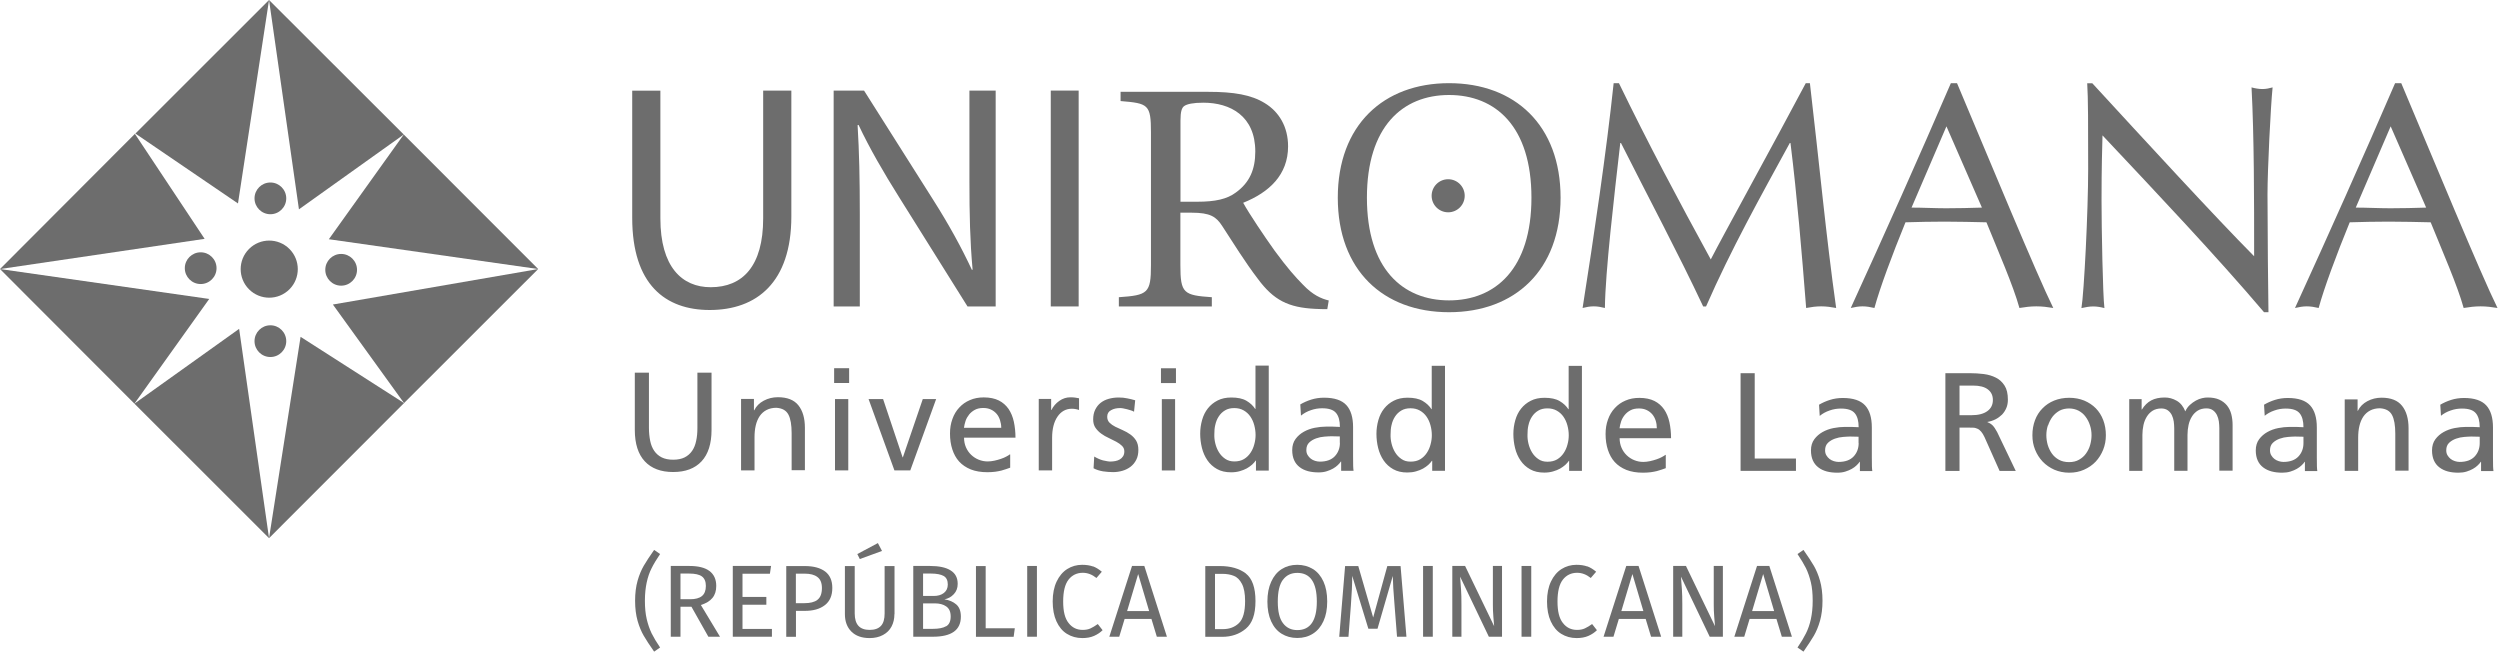 <svg width="260" height="68" viewBox="0 0 260 68" fill="none" xmlns="http://www.w3.org/2000/svg">
<path d="M253.86 43.24C254.14 43.01 254.48 42.82 254.87 42.69C255.26 42.55 255.65 42.49 256.04 42.49C256.74 42.49 257.22 42.65 257.49 42.98C257.76 43.3 257.89 43.79 257.89 44.43C257.62 44.41 257.37 44.4 257.16 44.4H256.42C256.07 44.4 255.69 44.44 255.27 44.52C254.86 44.6 254.48 44.74 254.14 44.93C253.8 45.12 253.51 45.37 253.28 45.68C253.05 45.99 252.93 46.38 252.93 46.84C252.93 47.25 253 47.6 253.13 47.89C253.26 48.18 253.45 48.42 253.7 48.61C253.95 48.8 254.24 48.94 254.57 49.03C254.91 49.12 255.28 49.16 255.68 49.16C255.99 49.16 256.28 49.12 256.53 49.04C256.78 48.96 257 48.87 257.19 48.76C257.38 48.65 257.55 48.53 257.68 48.4C257.82 48.27 257.92 48.15 258 48.03H258.03V48.99H259.32C259.3 48.88 259.29 48.72 259.28 48.5C259.28 48.28 259.27 47.96 259.27 47.53V44.46C259.27 43.44 259.04 42.67 258.57 42.16C258.1 41.65 257.33 41.39 256.26 41.39C255.78 41.39 255.33 41.46 254.92 41.59C254.51 41.72 254.13 41.89 253.79 42.09L253.86 43.25V43.24ZM257.89 46.09C257.89 46.64 257.71 47.11 257.36 47.48C257.01 47.85 256.49 48.04 255.8 48.04C255.64 48.04 255.48 48.01 255.32 47.96C255.15 47.91 255 47.83 254.87 47.73C254.74 47.63 254.63 47.5 254.54 47.35C254.45 47.2 254.41 47.03 254.41 46.83C254.41 46.5 254.51 46.24 254.71 46.05C254.91 45.86 255.15 45.72 255.43 45.62C255.71 45.52 256 45.46 256.29 45.44C256.58 45.42 256.82 45.4 257.01 45.4C257.16 45.4 257.3 45.4 257.45 45.41C257.6 45.41 257.74 45.42 257.89 45.42V46.09ZM243.87 48.97H245.25V45.53C245.25 45.08 245.29 44.67 245.38 44.29C245.47 43.91 245.61 43.59 245.79 43.32C245.98 43.05 246.21 42.84 246.5 42.69C246.79 42.54 247.13 42.46 247.52 42.46C248.13 42.5 248.54 42.73 248.77 43.16C249 43.59 249.11 44.24 249.11 45.11V48.95H250.49V44.54C250.49 43.54 250.26 42.76 249.81 42.2C249.36 41.64 248.65 41.36 247.68 41.36C247.15 41.36 246.66 41.48 246.21 41.72C245.76 41.96 245.43 42.29 245.22 42.72H245.19V41.54H243.85V48.96L243.87 48.97ZM235.53 43.24C235.81 43.01 236.15 42.82 236.54 42.69C236.93 42.55 237.32 42.49 237.71 42.49C238.41 42.49 238.89 42.65 239.16 42.98C239.43 43.3 239.56 43.79 239.56 44.43C239.29 44.41 239.04 44.4 238.82 44.4H238.09C237.74 44.4 237.35 44.44 236.94 44.52C236.53 44.6 236.15 44.74 235.81 44.93C235.47 45.12 235.18 45.37 234.95 45.68C234.72 45.99 234.6 46.38 234.6 46.84C234.6 47.25 234.67 47.6 234.8 47.89C234.93 48.18 235.12 48.42 235.37 48.61C235.62 48.8 235.91 48.94 236.25 49.03C236.59 49.12 236.96 49.16 237.36 49.16C237.67 49.16 237.96 49.12 238.21 49.04C238.46 48.96 238.68 48.87 238.87 48.76C239.06 48.65 239.23 48.53 239.36 48.4C239.5 48.27 239.61 48.15 239.68 48.03H239.71V48.99H241C240.98 48.88 240.97 48.72 240.96 48.5C240.96 48.28 240.95 47.96 240.95 47.53V44.46C240.95 43.44 240.72 42.67 240.25 42.16C239.78 41.65 239.01 41.39 237.93 41.39C237.45 41.39 237 41.46 236.59 41.59C236.18 41.72 235.8 41.89 235.46 42.09L235.53 43.25V43.24ZM239.56 46.09C239.56 46.64 239.38 47.11 239.03 47.48C238.68 47.85 238.16 48.04 237.47 48.04C237.31 48.04 237.15 48.01 236.99 47.96C236.82 47.91 236.67 47.83 236.54 47.73C236.41 47.63 236.3 47.5 236.21 47.35C236.12 47.2 236.08 47.03 236.08 46.83C236.08 46.5 236.18 46.24 236.38 46.05C236.58 45.86 236.82 45.72 237.1 45.62C237.38 45.52 237.67 45.46 237.96 45.44C238.25 45.42 238.49 45.4 238.68 45.4C238.83 45.4 238.97 45.4 239.12 45.41C239.27 45.41 239.41 45.42 239.56 45.42V46.09ZM221.43 48.97H222.81V45.23C222.81 44.88 222.85 44.54 222.92 44.21C222.99 43.88 223.11 43.59 223.27 43.33C223.43 43.07 223.63 42.87 223.88 42.71C224.13 42.56 224.43 42.48 224.78 42.48C225.05 42.48 225.28 42.55 225.46 42.68C225.64 42.81 225.77 42.98 225.87 43.17C225.97 43.37 226.03 43.59 226.07 43.83C226.1 44.07 226.12 44.31 226.12 44.54V48.96H227.5V45.22C227.5 44.87 227.54 44.53 227.61 44.2C227.68 43.87 227.8 43.58 227.96 43.32C228.12 43.06 228.32 42.86 228.57 42.7C228.82 42.55 229.12 42.47 229.47 42.47C229.74 42.47 229.97 42.54 230.15 42.67C230.33 42.8 230.46 42.97 230.56 43.16C230.66 43.36 230.72 43.58 230.76 43.82C230.79 44.06 230.81 44.3 230.81 44.53V48.95H232.19V44.19C232.19 43.78 232.14 43.41 232.05 43.06C231.96 42.72 231.81 42.42 231.6 42.16C231.39 41.91 231.13 41.71 230.8 41.56C230.47 41.41 230.07 41.34 229.59 41.34C229.42 41.34 229.23 41.36 229.02 41.41C228.8 41.46 228.59 41.54 228.37 41.66C228.15 41.78 227.95 41.93 227.75 42.11C227.55 42.29 227.39 42.52 227.27 42.78C227.07 42.28 226.78 41.91 226.38 41.68C225.98 41.45 225.57 41.34 225.14 41.34C224.58 41.34 224.11 41.44 223.73 41.64C223.35 41.84 223.02 42.16 222.76 42.59H222.73V41.51H221.44V48.93L221.43 48.97ZM211.65 46.77C211.84 47.24 212.1 47.65 212.44 48.01C212.78 48.36 213.18 48.64 213.65 48.85C214.12 49.05 214.63 49.16 215.2 49.16C215.77 49.16 216.27 49.06 216.74 48.85C217.21 48.64 217.61 48.37 217.95 48.01C218.28 47.66 218.54 47.24 218.73 46.77C218.92 46.3 219.01 45.8 219.01 45.26C219.01 44.7 218.92 44.18 218.74 43.7C218.56 43.22 218.3 42.81 217.97 42.47C217.64 42.13 217.23 41.86 216.76 41.66C216.29 41.47 215.77 41.37 215.2 41.37C214.63 41.37 214.1 41.47 213.63 41.66C213.16 41.85 212.76 42.12 212.42 42.47C212.08 42.81 211.82 43.22 211.64 43.7C211.46 44.18 211.37 44.7 211.37 45.26C211.37 45.82 211.46 46.3 211.65 46.77ZM213 44.24C213.11 43.91 213.26 43.61 213.46 43.34C213.66 43.08 213.91 42.87 214.19 42.71C214.48 42.56 214.81 42.48 215.18 42.48C215.55 42.48 215.87 42.56 216.17 42.71C216.46 42.87 216.71 43.07 216.9 43.34C217.1 43.6 217.25 43.9 217.36 44.24C217.47 44.57 217.52 44.92 217.52 45.27C217.52 45.6 217.47 45.93 217.38 46.26C217.29 46.59 217.14 46.89 216.95 47.16C216.76 47.43 216.52 47.64 216.22 47.81C215.93 47.98 215.58 48.06 215.18 48.06C214.78 48.06 214.42 47.98 214.12 47.81C213.83 47.65 213.58 47.43 213.39 47.16C213.2 46.89 213.06 46.59 212.96 46.26C212.87 45.93 212.82 45.6 212.82 45.27C212.82 44.92 212.87 44.58 212.98 44.24M202.32 48.98H203.79V44.47H204.67C204.87 44.47 205.04 44.47 205.21 44.48C205.37 44.48 205.52 44.53 205.66 44.59C205.8 44.65 205.92 44.75 206.04 44.89C206.16 45.03 206.28 45.22 206.39 45.46L207.96 48.98H209.64L207.7 44.93C207.53 44.62 207.38 44.39 207.24 44.25C207.1 44.11 206.92 43.99 206.7 43.91V43.88C206.99 43.83 207.27 43.74 207.53 43.61C207.79 43.48 208.01 43.31 208.21 43.12C208.4 42.92 208.55 42.69 208.66 42.43C208.77 42.17 208.82 41.88 208.82 41.57C208.82 40.96 208.71 40.47 208.48 40.11C208.25 39.75 207.96 39.47 207.58 39.28C207.21 39.09 206.78 38.96 206.31 38.9C205.83 38.84 205.34 38.81 204.83 38.81H202.32V48.98ZM203.79 40.1H205.2C205.88 40.1 206.39 40.23 206.74 40.5C207.09 40.77 207.26 41.13 207.26 41.6C207.26 42.09 207.07 42.48 206.68 42.76C206.29 43.04 205.75 43.18 205.04 43.18H203.79V40.09V40.1ZM189.27 43.24C189.55 43.01 189.89 42.82 190.28 42.69C190.67 42.55 191.06 42.49 191.45 42.49C192.15 42.49 192.63 42.65 192.9 42.98C193.17 43.3 193.3 43.79 193.3 44.43C193.03 44.41 192.78 44.4 192.57 44.4H191.83C191.48 44.4 191.1 44.44 190.68 44.52C190.27 44.6 189.89 44.74 189.55 44.93C189.21 45.12 188.92 45.37 188.69 45.68C188.46 45.99 188.34 46.38 188.34 46.84C188.34 47.25 188.41 47.6 188.54 47.89C188.67 48.18 188.86 48.42 189.11 48.61C189.35 48.8 189.65 48.94 189.98 49.03C190.32 49.12 190.69 49.16 191.09 49.16C191.4 49.16 191.69 49.12 191.93 49.04C192.18 48.96 192.4 48.87 192.59 48.76C192.78 48.65 192.95 48.53 193.08 48.4C193.22 48.27 193.32 48.15 193.4 48.03H193.43V48.99H194.72C194.7 48.88 194.69 48.72 194.68 48.5C194.68 48.28 194.67 47.96 194.67 47.53V44.46C194.67 43.44 194.44 42.67 193.97 42.16C193.5 41.65 192.73 41.39 191.65 41.39C191.17 41.39 190.72 41.46 190.31 41.59C189.9 41.72 189.52 41.89 189.18 42.09L189.25 43.25L189.27 43.24ZM193.3 46.09C193.3 46.64 193.12 47.11 192.77 47.48C192.42 47.85 191.9 48.04 191.21 48.04C191.05 48.04 190.89 48.01 190.72 47.96C190.55 47.91 190.4 47.83 190.27 47.73C190.14 47.63 190.03 47.5 189.94 47.35C189.85 47.2 189.81 47.03 189.81 46.83C189.81 46.5 189.91 46.24 190.11 46.05C190.31 45.86 190.55 45.72 190.83 45.62C191.11 45.52 191.4 45.46 191.69 45.44C191.98 45.42 192.22 45.4 192.41 45.4C192.56 45.4 192.7 45.4 192.85 45.41C193 45.41 193.14 45.42 193.29 45.42V46.07L193.3 46.09ZM181.02 48.97H186.78V47.69H182.49V38.81H181.02V48.97ZM173.21 47.3C173.12 47.37 173 47.45 172.84 47.53C172.68 47.62 172.49 47.7 172.28 47.77C172.07 47.84 171.84 47.91 171.6 47.96C171.36 48.01 171.13 48.04 170.9 48.04C170.58 48.04 170.27 47.98 169.97 47.86C169.67 47.74 169.41 47.57 169.18 47.35C168.95 47.13 168.77 46.87 168.64 46.57C168.51 46.27 168.44 45.93 168.44 45.57H173.79C173.79 44.98 173.73 44.43 173.62 43.91C173.51 43.4 173.32 42.95 173.07 42.58C172.81 42.21 172.48 41.91 172.06 41.7C171.64 41.49 171.11 41.38 170.49 41.38C169.96 41.38 169.48 41.47 169.05 41.66C168.62 41.84 168.25 42.1 167.94 42.44C167.63 42.77 167.39 43.17 167.23 43.63C167.06 44.09 166.98 44.59 166.98 45.14C166.98 45.74 167.06 46.29 167.22 46.78C167.38 47.27 167.61 47.7 167.93 48.05C168.25 48.4 168.65 48.67 169.14 48.87C169.63 49.06 170.2 49.16 170.87 49.16C171.17 49.16 171.45 49.14 171.69 49.11C171.93 49.08 172.14 49.03 172.32 48.99C172.5 48.94 172.67 48.89 172.81 48.84C172.96 48.79 173.1 48.74 173.24 48.69V47.32L173.21 47.3ZM168.43 44.55C168.46 44.31 168.52 44.07 168.6 43.82C168.68 43.58 168.81 43.36 168.97 43.16C169.13 42.96 169.33 42.8 169.57 42.67C169.81 42.54 170.1 42.48 170.45 42.48C170.74 42.48 171.01 42.53 171.24 42.64C171.48 42.75 171.67 42.9 171.83 43.08C171.99 43.27 172.11 43.49 172.19 43.74C172.27 43.99 172.31 44.26 172.31 44.54H168.43V44.55ZM163.2 48.97H164.52V38.05H163.14V42.56H163.11C162.89 42.22 162.59 41.94 162.2 41.71C161.81 41.48 161.28 41.37 160.63 41.37C160.08 41.37 159.61 41.47 159.2 41.68C158.8 41.88 158.46 42.16 158.19 42.5C157.92 42.84 157.72 43.24 157.59 43.7C157.46 44.16 157.39 44.63 157.39 45.13C157.39 45.63 157.45 46.13 157.57 46.61C157.69 47.09 157.88 47.52 158.14 47.9C158.4 48.28 158.73 48.58 159.14 48.81C159.55 49.04 160.03 49.15 160.6 49.15C160.93 49.15 161.24 49.11 161.51 49.03C161.78 48.95 162.03 48.86 162.24 48.74C162.45 48.62 162.63 48.49 162.79 48.35C162.95 48.2 163.07 48.06 163.16 47.93H163.19V48.98L163.2 48.97ZM158.96 44.22C159.03 43.89 159.15 43.6 159.32 43.34C159.49 43.08 159.7 42.87 159.97 42.71C160.23 42.55 160.55 42.47 160.93 42.47C161.31 42.47 161.63 42.55 161.91 42.71C162.19 42.87 162.42 43.08 162.6 43.34C162.78 43.6 162.92 43.9 163.01 44.24C163.1 44.57 163.15 44.92 163.15 45.27C163.15 45.58 163.11 45.9 163.02 46.22C162.94 46.54 162.81 46.84 162.63 47.11C162.45 47.38 162.23 47.6 161.95 47.77C161.67 47.94 161.33 48.02 160.94 48.02C160.55 48.02 160.25 47.93 159.98 47.74C159.72 47.56 159.5 47.33 159.33 47.05C159.16 46.77 159.04 46.47 158.96 46.14C158.88 45.81 158.85 45.5 158.86 45.21C158.86 44.87 158.88 44.54 158.96 44.21M148.96 48.96H150.28V38.04H148.9V42.55H148.87C148.65 42.21 148.35 41.93 147.96 41.7C147.57 41.47 147.04 41.36 146.39 41.36C145.84 41.36 145.37 41.46 144.96 41.67C144.56 41.87 144.22 42.15 143.95 42.49C143.68 42.83 143.48 43.23 143.35 43.69C143.22 44.15 143.15 44.62 143.15 45.12C143.15 45.62 143.21 46.12 143.33 46.6C143.45 47.08 143.64 47.51 143.9 47.89C144.16 48.27 144.49 48.57 144.9 48.8C145.31 49.03 145.79 49.14 146.36 49.14C146.69 49.14 147 49.1 147.27 49.02C147.54 48.94 147.79 48.85 148 48.73C148.21 48.61 148.39 48.48 148.55 48.34C148.71 48.19 148.83 48.05 148.92 47.92H148.95V48.97L148.96 48.96ZM144.72 44.21C144.79 43.88 144.91 43.59 145.08 43.33C145.25 43.07 145.46 42.86 145.73 42.7C145.99 42.54 146.31 42.46 146.69 42.46C147.07 42.46 147.39 42.54 147.67 42.7C147.95 42.86 148.18 43.07 148.36 43.33C148.54 43.59 148.68 43.89 148.77 44.23C148.86 44.56 148.91 44.91 148.91 45.26C148.91 45.57 148.87 45.89 148.78 46.21C148.7 46.53 148.57 46.83 148.39 47.1C148.21 47.37 147.99 47.59 147.71 47.76C147.43 47.93 147.09 48.01 146.7 48.01C146.31 48.01 146.01 47.92 145.74 47.73C145.48 47.55 145.26 47.32 145.09 47.04C144.92 46.76 144.8 46.46 144.72 46.13C144.64 45.8 144.61 45.49 144.62 45.2C144.62 44.86 144.64 44.53 144.72 44.2M135.32 43.21C135.6 42.98 135.94 42.79 136.33 42.66C136.72 42.52 137.11 42.46 137.5 42.46C138.2 42.46 138.68 42.62 138.95 42.95C139.22 43.27 139.35 43.76 139.35 44.4C139.08 44.38 138.83 44.37 138.62 44.37H137.88C137.53 44.37 137.15 44.41 136.73 44.49C136.32 44.57 135.94 44.71 135.6 44.9C135.26 45.09 134.97 45.34 134.74 45.65C134.51 45.96 134.39 46.35 134.39 46.81C134.39 47.22 134.46 47.57 134.59 47.86C134.72 48.15 134.91 48.39 135.16 48.58C135.4 48.77 135.7 48.91 136.03 49C136.37 49.09 136.74 49.13 137.14 49.13C137.45 49.13 137.74 49.09 137.98 49.01C138.23 48.93 138.45 48.84 138.64 48.73C138.83 48.62 139 48.5 139.13 48.37C139.27 48.24 139.37 48.12 139.45 48H139.48V48.96H140.77C140.75 48.85 140.74 48.69 140.73 48.47C140.73 48.25 140.72 47.93 140.72 47.5V44.43C140.72 43.41 140.49 42.64 140.02 42.13C139.55 41.62 138.78 41.36 137.7 41.36C137.22 41.36 136.77 41.43 136.36 41.56C135.95 41.69 135.57 41.86 135.23 42.06L135.3 43.22L135.32 43.21ZM139.35 46.06C139.35 46.61 139.17 47.08 138.82 47.45C138.47 47.82 137.95 48.01 137.26 48.01C137.1 48.01 136.94 47.98 136.77 47.93C136.6 47.88 136.45 47.8 136.32 47.7C136.19 47.6 136.08 47.47 135.99 47.32C135.9 47.17 135.86 47 135.86 46.8C135.86 46.47 135.96 46.21 136.16 46.02C136.36 45.83 136.6 45.69 136.88 45.59C137.16 45.49 137.45 45.43 137.74 45.41C138.03 45.39 138.27 45.37 138.46 45.37C138.61 45.37 138.75 45.37 138.9 45.38C139.05 45.38 139.19 45.39 139.34 45.39V46.04L139.35 46.06ZM130.63 48.94H131.95V38.02H130.57V42.53H130.54C130.32 42.19 130.02 41.91 129.63 41.68C129.24 41.45 128.71 41.34 128.06 41.34C127.51 41.34 127.04 41.44 126.63 41.65C126.22 41.86 125.89 42.13 125.62 42.47C125.35 42.81 125.15 43.21 125.02 43.67C124.89 44.13 124.82 44.6 124.82 45.1C124.82 45.6 124.88 46.1 125 46.58C125.12 47.06 125.31 47.49 125.57 47.87C125.83 48.25 126.16 48.55 126.57 48.78C126.98 49.01 127.46 49.12 128.03 49.12C128.36 49.12 128.67 49.08 128.94 49C129.21 48.92 129.46 48.83 129.67 48.71C129.88 48.59 130.06 48.46 130.22 48.32C130.38 48.18 130.5 48.03 130.59 47.9H130.62V48.95L130.63 48.94ZM126.39 44.19C126.46 43.86 126.58 43.57 126.75 43.31C126.92 43.05 127.13 42.84 127.4 42.68C127.66 42.52 127.98 42.44 128.36 42.44C128.74 42.44 129.06 42.52 129.34 42.68C129.62 42.84 129.85 43.05 130.03 43.31C130.21 43.57 130.35 43.87 130.44 44.21C130.53 44.55 130.58 44.89 130.58 45.24C130.58 45.55 130.54 45.87 130.45 46.19C130.37 46.51 130.24 46.81 130.06 47.08C129.88 47.35 129.66 47.57 129.38 47.74C129.1 47.91 128.77 47.99 128.37 47.99C128 47.99 127.68 47.9 127.41 47.71C127.15 47.53 126.93 47.3 126.76 47.02C126.59 46.74 126.47 46.44 126.39 46.11C126.31 45.78 126.28 45.47 126.29 45.18C126.29 44.84 126.31 44.51 126.39 44.18M120.83 48.93H122.21V41.51H120.83V48.93ZM122.3 38.3H120.74V39.84H122.3V38.3ZM113.71 48.69C114.02 48.86 114.36 48.96 114.71 49.02C115.06 49.07 115.42 49.1 115.77 49.1C116.1 49.1 116.43 49.05 116.74 48.96C117.05 48.87 117.33 48.73 117.58 48.54C117.83 48.35 118.02 48.11 118.17 47.82C118.32 47.53 118.39 47.18 118.39 46.79C118.39 46.4 118.31 46.07 118.15 45.81C117.99 45.56 117.79 45.35 117.55 45.18C117.31 45.01 117.05 44.86 116.77 44.74C116.49 44.62 116.23 44.5 115.99 44.38C115.75 44.26 115.55 44.12 115.39 43.96C115.23 43.8 115.15 43.59 115.15 43.34C115.15 43.03 115.28 42.8 115.55 42.66C115.81 42.51 116.12 42.44 116.48 42.44C116.56 42.44 116.66 42.44 116.8 42.47C116.93 42.49 117.07 42.52 117.21 42.56C117.35 42.6 117.49 42.64 117.62 42.68C117.75 42.72 117.86 42.77 117.94 42.82L118.06 41.63C117.79 41.55 117.51 41.48 117.24 41.43C116.97 41.37 116.67 41.34 116.34 41.34C115.97 41.34 115.62 41.39 115.3 41.48C114.98 41.57 114.7 41.71 114.46 41.9C114.22 42.09 114.04 42.33 113.9 42.61C113.76 42.9 113.69 43.23 113.69 43.62C113.69 43.97 113.77 44.26 113.93 44.49C114.09 44.72 114.29 44.93 114.53 45.1C114.77 45.27 115.03 45.43 115.31 45.55C115.59 45.68 115.85 45.81 116.09 45.94C116.33 46.07 116.53 46.21 116.69 46.37C116.85 46.53 116.93 46.71 116.93 46.94C116.93 47.14 116.89 47.31 116.8 47.45C116.71 47.59 116.6 47.7 116.46 47.78C116.32 47.86 116.17 47.92 116 47.95C115.83 47.98 115.67 48 115.52 48C115.42 48 115.3 48 115.16 47.97C115.02 47.95 114.87 47.92 114.71 47.88C114.55 47.84 114.4 47.78 114.24 47.71C114.08 47.64 113.94 47.56 113.8 47.48L113.73 48.7L113.71 48.69ZM108.04 48.92H109.42V45.54C109.42 44.61 109.61 43.87 109.98 43.33C110.35 42.79 110.85 42.51 111.46 42.51C111.58 42.51 111.7 42.51 111.83 42.54C111.96 42.56 112.09 42.59 112.22 42.64V41.42C112.07 41.39 111.94 41.37 111.81 41.35C111.68 41.33 111.52 41.32 111.31 41.32C110.91 41.32 110.53 41.44 110.17 41.69C109.81 41.94 109.54 42.26 109.35 42.64H109.32V41.49H108.03V48.91L108.04 48.92ZM105.03 47.25C104.94 47.32 104.82 47.4 104.66 47.48C104.5 47.57 104.31 47.65 104.1 47.72C103.89 47.79 103.66 47.86 103.42 47.91C103.18 47.96 102.95 47.99 102.72 47.99C102.4 47.99 102.09 47.93 101.79 47.81C101.49 47.69 101.23 47.52 101 47.3C100.77 47.08 100.59 46.82 100.46 46.52C100.33 46.22 100.26 45.88 100.26 45.52H105.61C105.61 44.93 105.55 44.38 105.44 43.86C105.33 43.35 105.14 42.9 104.89 42.53C104.63 42.16 104.3 41.86 103.88 41.65C103.46 41.44 102.93 41.33 102.31 41.33C101.78 41.33 101.3 41.42 100.87 41.61C100.44 41.79 100.07 42.05 99.76 42.39C99.45 42.72 99.21 43.12 99.05 43.58C98.88 44.04 98.8 44.54 98.8 45.09C98.8 45.69 98.88 46.24 99.04 46.73C99.2 47.22 99.43 47.65 99.75 48C100.07 48.35 100.47 48.62 100.96 48.82C101.44 49.01 102.02 49.11 102.69 49.11C102.99 49.11 103.27 49.09 103.51 49.06C103.75 49.03 103.96 48.98 104.14 48.94C104.32 48.89 104.49 48.84 104.63 48.79C104.78 48.74 104.92 48.69 105.06 48.64V47.27L105.03 47.25ZM100.25 44.5C100.28 44.26 100.34 44.02 100.42 43.77C100.5 43.53 100.63 43.31 100.79 43.11C100.95 42.91 101.15 42.75 101.39 42.62C101.63 42.49 101.92 42.43 102.26 42.43C102.55 42.43 102.82 42.48 103.05 42.59C103.29 42.7 103.48 42.85 103.64 43.03C103.8 43.21 103.92 43.44 104 43.69C104.08 43.94 104.13 44.21 104.13 44.49H100.25V44.5ZM95.97 41.5L93.9 47.56H93.87L91.84 41.5H90.33L93.02 48.92H94.67L97.36 41.5H95.97ZM86.84 48.92H88.22V41.5H86.84V48.92ZM88.31 38.29H86.75V39.83H88.31V38.29ZM77.09 48.92H78.47V45.48C78.47 45.03 78.51 44.62 78.6 44.24C78.69 43.86 78.83 43.54 79.01 43.27C79.2 43 79.43 42.79 79.72 42.64C80.01 42.49 80.35 42.41 80.74 42.41C81.35 42.45 81.76 42.68 81.99 43.11C82.22 43.54 82.33 44.19 82.33 45.06V48.9H83.71V44.49C83.71 43.49 83.48 42.71 83.03 42.15C82.58 41.59 81.87 41.31 80.9 41.31C80.37 41.31 79.88 41.43 79.43 41.67C78.98 41.91 78.65 42.24 78.44 42.67H78.41V41.49H77.07V48.91L77.09 48.92ZM74 38.76H72.53V44.52C72.53 45.01 72.49 45.45 72.4 45.85C72.32 46.25 72.18 46.6 71.98 46.89C71.78 47.18 71.52 47.41 71.2 47.57C70.88 47.73 70.48 47.81 70.01 47.81C69.54 47.81 69.14 47.73 68.82 47.57C68.5 47.41 68.24 47.18 68.04 46.89C67.84 46.6 67.7 46.25 67.62 45.85C67.54 45.45 67.49 45 67.49 44.52V38.76H66.02V44.71C66.02 46.15 66.37 47.24 67.06 47.98C67.75 48.72 68.73 49.09 70.01 49.09C71.29 49.09 72.27 48.72 72.96 47.98C73.65 47.24 74 46.15 74 44.71V38.76Z" fill="#6D6D6D"/>
<path d="M68.68 9.42V22.71C68.68 27.74 70.91 29.87 73.91 29.87C77.24 29.87 79.37 27.67 79.37 22.71V9.42H82.3V22.51C82.3 29.4 78.67 32.24 73.81 32.24C69.21 32.24 65.75 29.61 65.75 22.65V9.43H68.68V9.42Z" fill="#6D6D6D"/>
<path d="M86.7 31.87V9.42H89.86L97.05 20.78C98.72 23.41 100.01 25.78 101.08 28.07L101.15 28.04C100.88 25.04 100.82 22.31 100.82 18.81V9.42H103.55V31.87H100.62L93.49 20.48C91.92 17.98 90.43 15.42 89.29 12.99L89.19 13.02C89.36 15.85 89.42 18.55 89.42 22.28V31.87H86.69H86.7Z" fill="#6D6D6D"/>
<path d="M112.18 9.42V31.87H109.28V9.42H112.18Z" fill="#6D6D6D"/>
<path d="M138.05 32.15C137.61 32.15 137.2 32.15 136.76 32.12C134 31.98 132.46 31.23 130.81 28.99C129.52 27.31 128.2 25.18 127.1 23.49C126.48 22.53 125.85 22.12 123.94 22.12H122.76V27.58C122.76 30.5 123.09 30.71 126.03 30.91V31.87H116.36V30.91C119.37 30.7 119.7 30.5 119.7 27.58V13.77C119.7 10.85 119.41 10.75 116.54 10.51V9.55H125.65C128.33 9.55 130.13 9.86 131.53 10.72C133 11.61 133.96 13.16 133.96 15.22C133.96 18.17 132.01 20 129.29 21.09C129.91 22.22 131.46 24.53 132.56 26.07C133.88 27.86 134.66 28.75 135.54 29.64C136.53 30.67 137.38 31.05 138.19 31.25L138.04 32.14L138.05 32.15ZM124.52 20.98C126.39 20.98 127.61 20.71 128.53 20.02C129.96 18.99 130.55 17.62 130.55 15.76C130.55 12.05 127.94 10.68 125.15 10.68C124.08 10.68 123.46 10.82 123.17 11.02C122.91 11.19 122.77 11.6 122.77 12.53V20.98H124.53H124.52Z" fill="#6D6D6D"/>
<path d="M150.7 8.65C157.54 8.65 162.3 13.01 162.3 20.56C162.3 28.11 157.54 32.47 150.7 32.47C143.86 32.47 139.13 28.11 139.13 20.56C139.13 13.01 143.89 8.65 150.7 8.65ZM150.7 9.88C145.87 9.88 142.16 13.17 142.16 20.56C142.16 27.95 145.87 31.24 150.7 31.24C155.53 31.24 159.27 27.95 159.27 20.56C159.27 13.17 155.56 9.88 150.7 9.88Z" fill="#6D6D6D"/>
<path d="M168.37 8.65C171.4 14.9 174.52 20.76 177.92 26.98C179.25 24.39 184.54 14.81 187.8 8.65H188.23C189.23 17.16 189.89 24.42 190.96 32.03C190.43 31.93 189.93 31.86 189.4 31.86C188.87 31.86 188.37 31.93 187.84 32.03C187.37 26.08 186.91 20.55 186.21 14.87H186.14C183.11 20.42 180.05 25.88 177.43 31.87H177.13C174.54 26.35 171.48 20.63 168.58 14.87H168.51C167.88 20.36 166.95 28.27 166.91 32.03C166.51 31.93 166.15 31.86 165.75 31.86C165.35 31.86 164.98 31.93 164.59 32.03C165.75 24.68 167.08 15.7 167.82 8.65H168.39H168.37Z" fill="#6D6D6D"/>
<path d="M203.53 8.65C206.79 16.37 211.78 28.47 213.54 32.03C212.94 31.93 212.38 31.86 211.78 31.86C211.18 31.86 210.62 31.93 210.02 32.03C209.39 29.73 207.79 26.08 206.59 23.12C205.16 23.09 203.7 23.05 202.23 23.05C200.87 23.05 199.54 23.08 198.17 23.12C196.77 26.55 195.51 29.94 194.94 32.03C194.51 31.93 194.11 31.86 193.71 31.86C193.31 31.86 192.91 31.93 192.48 32.03C196.04 24.25 199.5 16.5 202.89 8.65H203.53ZM202.43 13.14L198.8 21.59C199.96 21.59 201.23 21.66 202.39 21.66C203.62 21.66 204.88 21.63 206.12 21.59L202.43 13.14Z" fill="#6D6D6D"/>
<path d="M235.46 32.47C230.4 26.52 224.35 20.13 218.66 14.08C218.63 15.31 218.56 17.31 218.56 20.83C218.56 23.69 218.69 30.71 218.86 32.04C218.49 31.94 218.09 31.87 217.7 31.87C217.31 31.87 216.9 31.94 216.47 32.04C216.74 30.48 217.17 21.96 217.17 17.57C217.17 13.18 217.17 10.15 217.07 8.66H217.6C223.02 14.55 230.37 22.56 234.43 26.65C234.43 20.7 234.43 14.21 234.16 9.09C234.53 9.19 234.93 9.26 235.29 9.26C235.65 9.26 235.99 9.19 236.35 9.09C236.15 11.05 235.82 17.64 235.82 20.23C235.82 23.62 235.89 30.97 235.92 32.47H235.45H235.46Z" fill="#6D6D6D"/>
<path d="M249.73 8.65C252.99 16.37 257.98 28.47 259.74 32.03C259.14 31.93 258.58 31.86 257.98 31.86C257.38 31.86 256.82 31.93 256.22 32.03C255.59 29.73 253.99 26.08 252.79 23.12C251.36 23.09 249.9 23.05 248.43 23.05C247.07 23.05 245.74 23.08 244.37 23.12C242.97 26.55 241.71 29.94 241.14 32.03C240.71 31.93 240.31 31.86 239.91 31.86C239.51 31.86 239.11 31.93 238.68 32.03C242.24 24.25 245.7 16.5 249.09 8.65H249.73ZM248.63 13.14L245 21.59C246.16 21.59 247.43 21.66 248.59 21.66C249.82 21.66 251.08 21.63 252.32 21.59L248.63 13.14Z" fill="#6D6D6D"/>
<path d="M150.61 22.08C151.56 22.08 152.33 21.31 152.33 20.36C152.33 19.41 151.56 18.64 150.61 18.64C149.66 18.64 148.89 19.41 148.89 20.36C148.89 21.31 149.66 22.08 150.61 22.08Z" fill="#6D6D6D"/>
<path d="M31.26 35.03L27.98 55.97L42.02 41.92L31.26 35.03Z" fill="#6D6D6D"/>
<path d="M55.97 27.98L34.62 31.67L42.02 41.92L55.97 27.98Z" fill="#6D6D6D"/>
<path d="M24.75 21.16L27.98 0L14.08 13.89L24.75 21.16Z" fill="#6D6D6D"/>
<path d="M0 27.98L21.28 24.84L14.03 13.92L0 27.98Z" fill="#6D6D6D"/>
<path d="M34.2 24.88L55.97 27.98L41.99 13.99L34.2 24.88Z" fill="#6D6D6D"/>
<path d="M27.98 0L31.09 21.77L41.99 13.99L27.98 0Z" fill="#6D6D6D"/>
<path d="M21.76 31.09L0 27.98L13.98 41.98L21.76 31.09Z" fill="#6D6D6D"/>
<path d="M27.98 55.97L24.87 34.2L13.98 41.98L27.98 55.97Z" fill="#6D6D6D"/>
<path d="M28.12 22.28C29.03 22.28 29.77 21.54 29.77 20.63C29.77 19.72 29.03 18.98 28.12 18.98C27.21 18.98 26.47 19.72 26.47 20.63C26.47 21.54 27.21 22.28 28.12 22.28Z" fill="#6D6D6D"/>
<path d="M28.12 37.13C29.03 37.13 29.77 36.39 29.77 35.48C29.77 34.57 29.03 33.83 28.12 33.83C27.21 33.83 26.47 34.57 26.47 35.48C26.47 36.39 27.21 37.13 28.12 37.13Z" fill="#6D6D6D"/>
<path d="M30.1 30.09C31.26 28.93 31.26 27.05 30.1 25.89C28.94 24.73 27.06 24.73 25.9 25.89C24.74 27.05 24.74 28.93 25.9 30.09C27.06 31.25 28.94 31.25 30.1 30.09Z" fill="#6D6D6D"/>
<path d="M35.48 29.71C36.39 29.71 37.13 28.97 37.13 28.06C37.13 27.15 36.39 26.41 35.48 26.41C34.57 26.41 33.83 27.15 33.83 28.06C33.83 28.97 34.57 29.71 35.48 29.71Z" fill="#6D6D6D"/>
<path d="M20.87 29.54C21.78 29.54 22.52 28.8 22.52 27.89C22.52 26.98 21.78 26.24 20.87 26.24C19.96 26.24 19.22 26.98 19.22 27.89C19.22 28.8 19.96 29.54 20.87 29.54Z" fill="#6D6D6D"/>
<path d="M68.65 57.62C68.28 58.17 67.98 58.66 67.77 59.09C67.55 59.52 67.38 60.01 67.26 60.56C67.14 61.11 67.07 61.75 67.07 62.48C67.07 63.21 67.13 63.84 67.26 64.39C67.39 64.94 67.56 65.43 67.77 65.87C67.99 66.31 68.28 66.8 68.65 67.34L68.03 67.77C67.56 67.1 67.2 66.55 66.95 66.12C66.7 65.69 66.48 65.17 66.31 64.57C66.14 63.97 66.05 63.27 66.05 62.48C66.05 61.69 66.14 60.99 66.31 60.39C66.48 59.79 66.7 59.27 66.95 58.84C67.2 58.41 67.56 57.86 68.03 57.19L68.65 57.62Z" fill="#6D6D6D"/>
<path d="M71.91 63.1H70.77V66.22H69.76V58.86H71.69C72.61 58.86 73.31 59.03 73.78 59.38C74.25 59.73 74.49 60.25 74.49 60.94C74.49 61.45 74.36 61.87 74.09 62.19C73.83 62.51 73.43 62.75 72.89 62.92L74.88 66.22H73.67L71.91 63.1ZM71.79 62.32C72.32 62.32 72.73 62.21 73 61.99C73.27 61.77 73.41 61.42 73.41 60.94C73.41 60.48 73.27 60.15 73 59.95C72.73 59.75 72.29 59.65 71.68 59.65H70.77V62.32H71.8H71.79Z" fill="#6D6D6D"/>
<path d="M80.19 58.86L80.07 59.67H77.22V62.08H79.7V62.89H77.22V65.41H80.28V66.22H76.21V58.86H80.2H80.19Z" fill="#6D6D6D"/>
<path d="M85.81 59.43C86.31 59.81 86.56 60.38 86.56 61.14C86.56 61.95 86.3 62.54 85.78 62.94C85.26 63.34 84.57 63.53 83.71 63.53H82.78V66.23H81.77V58.87H83.7C84.61 58.87 85.32 59.06 85.82 59.44L85.81 59.43ZM85.01 62.38C85.32 62.15 85.48 61.74 85.48 61.15C85.48 60.62 85.32 60.24 85.01 60.01C84.7 59.77 84.26 59.66 83.68 59.66H82.77V62.73H83.66C84.25 62.73 84.7 62.62 85.01 62.39V62.38Z" fill="#6D6D6D"/>
<path d="M93.02 63.86C93.02 64.35 92.92 64.78 92.72 65.16C92.52 65.54 92.22 65.83 91.83 66.04C91.44 66.25 90.98 66.36 90.44 66.36C89.62 66.36 88.99 66.13 88.54 65.68C88.09 65.23 87.87 64.62 87.87 63.87V58.87H88.89V63.8C88.89 64.37 89.02 64.8 89.27 65.08C89.52 65.36 89.91 65.51 90.44 65.51C90.97 65.51 91.36 65.37 91.62 65.09C91.88 64.81 92 64.38 92 63.8V58.87H93.03V63.87L93.02 63.86ZM91.3 56.48L91.73 57.3L89.42 58.14L89.16 57.62L91.3 56.48Z" fill="#6D6D6D"/>
<path d="M99.46 62.87C99.77 63.14 99.93 63.56 99.93 64.13C99.93 65.53 98.96 66.22 97.01 66.22H94.98V58.86H96.72C97.65 58.86 98.37 59.01 98.86 59.32C99.36 59.63 99.6 60.09 99.6 60.72C99.6 61.15 99.47 61.5 99.2 61.79C98.93 62.08 98.61 62.26 98.22 62.33C98.73 62.41 99.14 62.59 99.45 62.86L99.46 62.87ZM96 61.98H97.11C97.54 61.98 97.89 61.88 98.16 61.67C98.43 61.46 98.57 61.17 98.57 60.79C98.57 60.36 98.43 60.07 98.14 59.9C97.85 59.74 97.41 59.65 96.83 59.65H96V61.98ZM98.39 65.14C98.71 64.96 98.87 64.62 98.87 64.12C98.87 63.62 98.72 63.29 98.41 63.07C98.1 62.85 97.7 62.75 97.21 62.75H96V65.4H97.02C97.62 65.4 98.08 65.31 98.39 65.13V65.14Z" fill="#6D6D6D"/>
<path d="M102.51 58.86V65.34H105.54L105.42 66.23H101.5V58.87H102.51V58.86Z" fill="#6D6D6D"/>
<path d="M107.84 58.86V66.22H106.83V58.86H107.84Z" fill="#6D6D6D"/>
<path d="M113.67 58.9C113.97 59.01 114.28 59.2 114.59 59.46L114.03 60.11C113.58 59.75 113.11 59.57 112.61 59.57C112 59.57 111.5 59.81 111.13 60.28C110.76 60.75 110.57 61.51 110.57 62.55C110.57 63.59 110.75 64.31 111.13 64.79C111.5 65.27 111.99 65.51 112.6 65.51C112.91 65.51 113.19 65.46 113.42 65.35C113.66 65.24 113.9 65.09 114.17 64.9L114.67 65.54C114.44 65.77 114.15 65.97 113.79 66.13C113.43 66.29 113.02 66.36 112.56 66.36C111.96 66.36 111.43 66.21 110.96 65.92C110.49 65.63 110.13 65.19 109.87 64.62C109.61 64.05 109.48 63.36 109.48 62.55C109.48 61.74 109.62 61.05 109.89 60.48C110.16 59.91 110.53 59.47 110.99 59.18C111.45 58.89 111.97 58.74 112.54 58.74C112.98 58.74 113.35 58.8 113.66 58.91L113.67 58.9Z" fill="#6D6D6D"/>
<path d="M120.31 66.22L119.75 64.37H116.96L116.4 66.22H115.37L117.73 58.86H119.01L121.36 66.22H120.29H120.31ZM117.21 63.55H119.51L118.37 59.7L117.22 63.55H117.21Z" fill="#6D6D6D"/>
<path d="M129.56 59.64C130.23 60.16 130.57 61.11 130.57 62.51C130.57 63.91 130.23 64.83 129.56 65.39C128.89 65.95 128.07 66.23 127.11 66.23H125.35V58.87H126.89C128 58.87 128.89 59.13 129.57 59.64H129.56ZM126.36 59.68V65.43H127.18C127.86 65.43 128.42 65.22 128.85 64.8C129.28 64.38 129.49 63.62 129.49 62.51C129.49 61.73 129.38 61.14 129.16 60.72C128.94 60.3 128.66 60.02 128.32 59.89C127.98 59.75 127.58 59.68 127.11 59.68H126.36Z" fill="#6D6D6D"/>
<path d="M136.55 59.18C137.02 59.48 137.38 59.91 137.64 60.48C137.9 61.05 138.03 61.74 138.03 62.55C138.03 63.36 137.9 64.03 137.64 64.6C137.38 65.17 137.02 65.6 136.55 65.9C136.08 66.2 135.54 66.35 134.92 66.35C134.3 66.35 133.76 66.2 133.29 65.91C132.82 65.62 132.46 65.19 132.2 64.62C131.94 64.05 131.81 63.36 131.81 62.56C131.81 61.76 131.94 61.08 132.2 60.51C132.46 59.93 132.82 59.49 133.29 59.19C133.76 58.89 134.3 58.74 134.91 58.74C135.52 58.74 136.07 58.89 136.54 59.18H136.55ZM133.42 60.3C133.06 60.79 132.89 61.54 132.89 62.57C132.89 63.6 133.07 64.34 133.43 64.81C133.79 65.29 134.29 65.53 134.92 65.53C136.27 65.53 136.95 64.54 136.95 62.56C136.95 60.58 136.27 59.58 134.92 59.58C134.28 59.58 133.78 59.82 133.42 60.31V60.3Z" fill="#6D6D6D"/>
<path d="M146.27 66.22H145.29L145.03 62.9C144.92 61.6 144.86 60.59 144.85 59.9L143.26 65.39H142.31L140.63 59.89C140.63 60.78 140.58 61.81 140.49 62.98L140.24 66.23H139.28L139.89 58.87H141.26L142.81 64.22L144.28 58.87H145.66L146.27 66.23V66.22Z" fill="#6D6D6D"/>
<path d="M149.01 58.86V66.22H148V58.86H149.01Z" fill="#6D6D6D"/>
<path d="M154.84 66.22L151.85 59.97C151.89 60.46 151.93 60.92 151.95 61.33C151.98 61.75 151.99 62.25 151.99 62.84V66.22H151.04V58.86H152.37L155.39 65.12C155.37 64.93 155.34 64.61 155.31 64.15C155.27 63.69 155.26 63.26 155.26 62.88V58.86H156.21V66.22H154.84Z" fill="#6D6D6D"/>
<path d="M159.25 58.86V66.22H158.24V58.86H159.25Z" fill="#6D6D6D"/>
<path d="M165.08 58.9C165.38 59.01 165.69 59.2 166 59.46L165.44 60.11C164.99 59.75 164.52 59.57 164.02 59.57C163.41 59.57 162.91 59.81 162.54 60.28C162.17 60.75 161.98 61.51 161.98 62.55C161.98 63.59 162.16 64.31 162.54 64.79C162.91 65.27 163.4 65.51 164.01 65.51C164.32 65.51 164.6 65.46 164.83 65.35C165.07 65.24 165.31 65.09 165.58 64.9L166.08 65.54C165.85 65.77 165.56 65.97 165.2 66.13C164.84 66.29 164.43 66.36 163.97 66.36C163.37 66.36 162.84 66.21 162.37 65.92C161.9 65.63 161.54 65.19 161.28 64.62C161.02 64.05 160.89 63.36 160.89 62.55C160.89 61.74 161.03 61.05 161.3 60.48C161.57 59.91 161.94 59.47 162.4 59.18C162.86 58.89 163.38 58.74 163.95 58.74C164.39 58.74 164.76 58.8 165.07 58.91L165.08 58.9Z" fill="#6D6D6D"/>
<path d="M171.71 66.22L171.15 64.37H168.36L167.8 66.22H166.77L169.13 58.86H170.41L172.76 66.22H171.69H171.71ZM168.61 63.55H170.91L169.77 59.7L168.62 63.55H168.61Z" fill="#6D6D6D"/>
<path d="M177.81 66.22L174.82 59.97C174.86 60.46 174.9 60.92 174.92 61.33C174.95 61.75 174.96 62.25 174.96 62.84V66.22H174.01V58.86H175.34L178.36 65.12C178.34 64.93 178.31 64.61 178.28 64.15C178.24 63.69 178.23 63.26 178.23 62.88V58.86H179.18V66.22H177.81Z" fill="#6D6D6D"/>
<path d="M185.31 66.22L184.75 64.37H181.96L181.4 66.22H180.37L182.73 58.86H184.01L186.36 66.22H185.29H185.31ZM182.21 63.55H184.51L183.37 59.7L182.22 63.55H182.21Z" fill="#6D6D6D"/>
<path d="M188.64 58.84C188.89 59.27 189.11 59.79 189.28 60.39C189.45 60.99 189.54 61.69 189.54 62.48C189.54 63.27 189.45 63.97 189.28 64.57C189.11 65.17 188.89 65.69 188.64 66.12C188.39 66.55 188.02 67.1 187.56 67.77L186.94 67.34C187.31 66.8 187.6 66.31 187.82 65.87C188.04 65.43 188.21 64.94 188.33 64.39C188.45 63.84 188.52 63.2 188.52 62.48C188.52 61.76 188.46 61.1 188.33 60.56C188.2 60.02 188.03 59.52 187.82 59.09C187.6 58.66 187.31 58.17 186.94 57.62L187.56 57.19C188.03 57.86 188.39 58.41 188.64 58.84Z" fill="#6D6D6D"/>
</svg>
